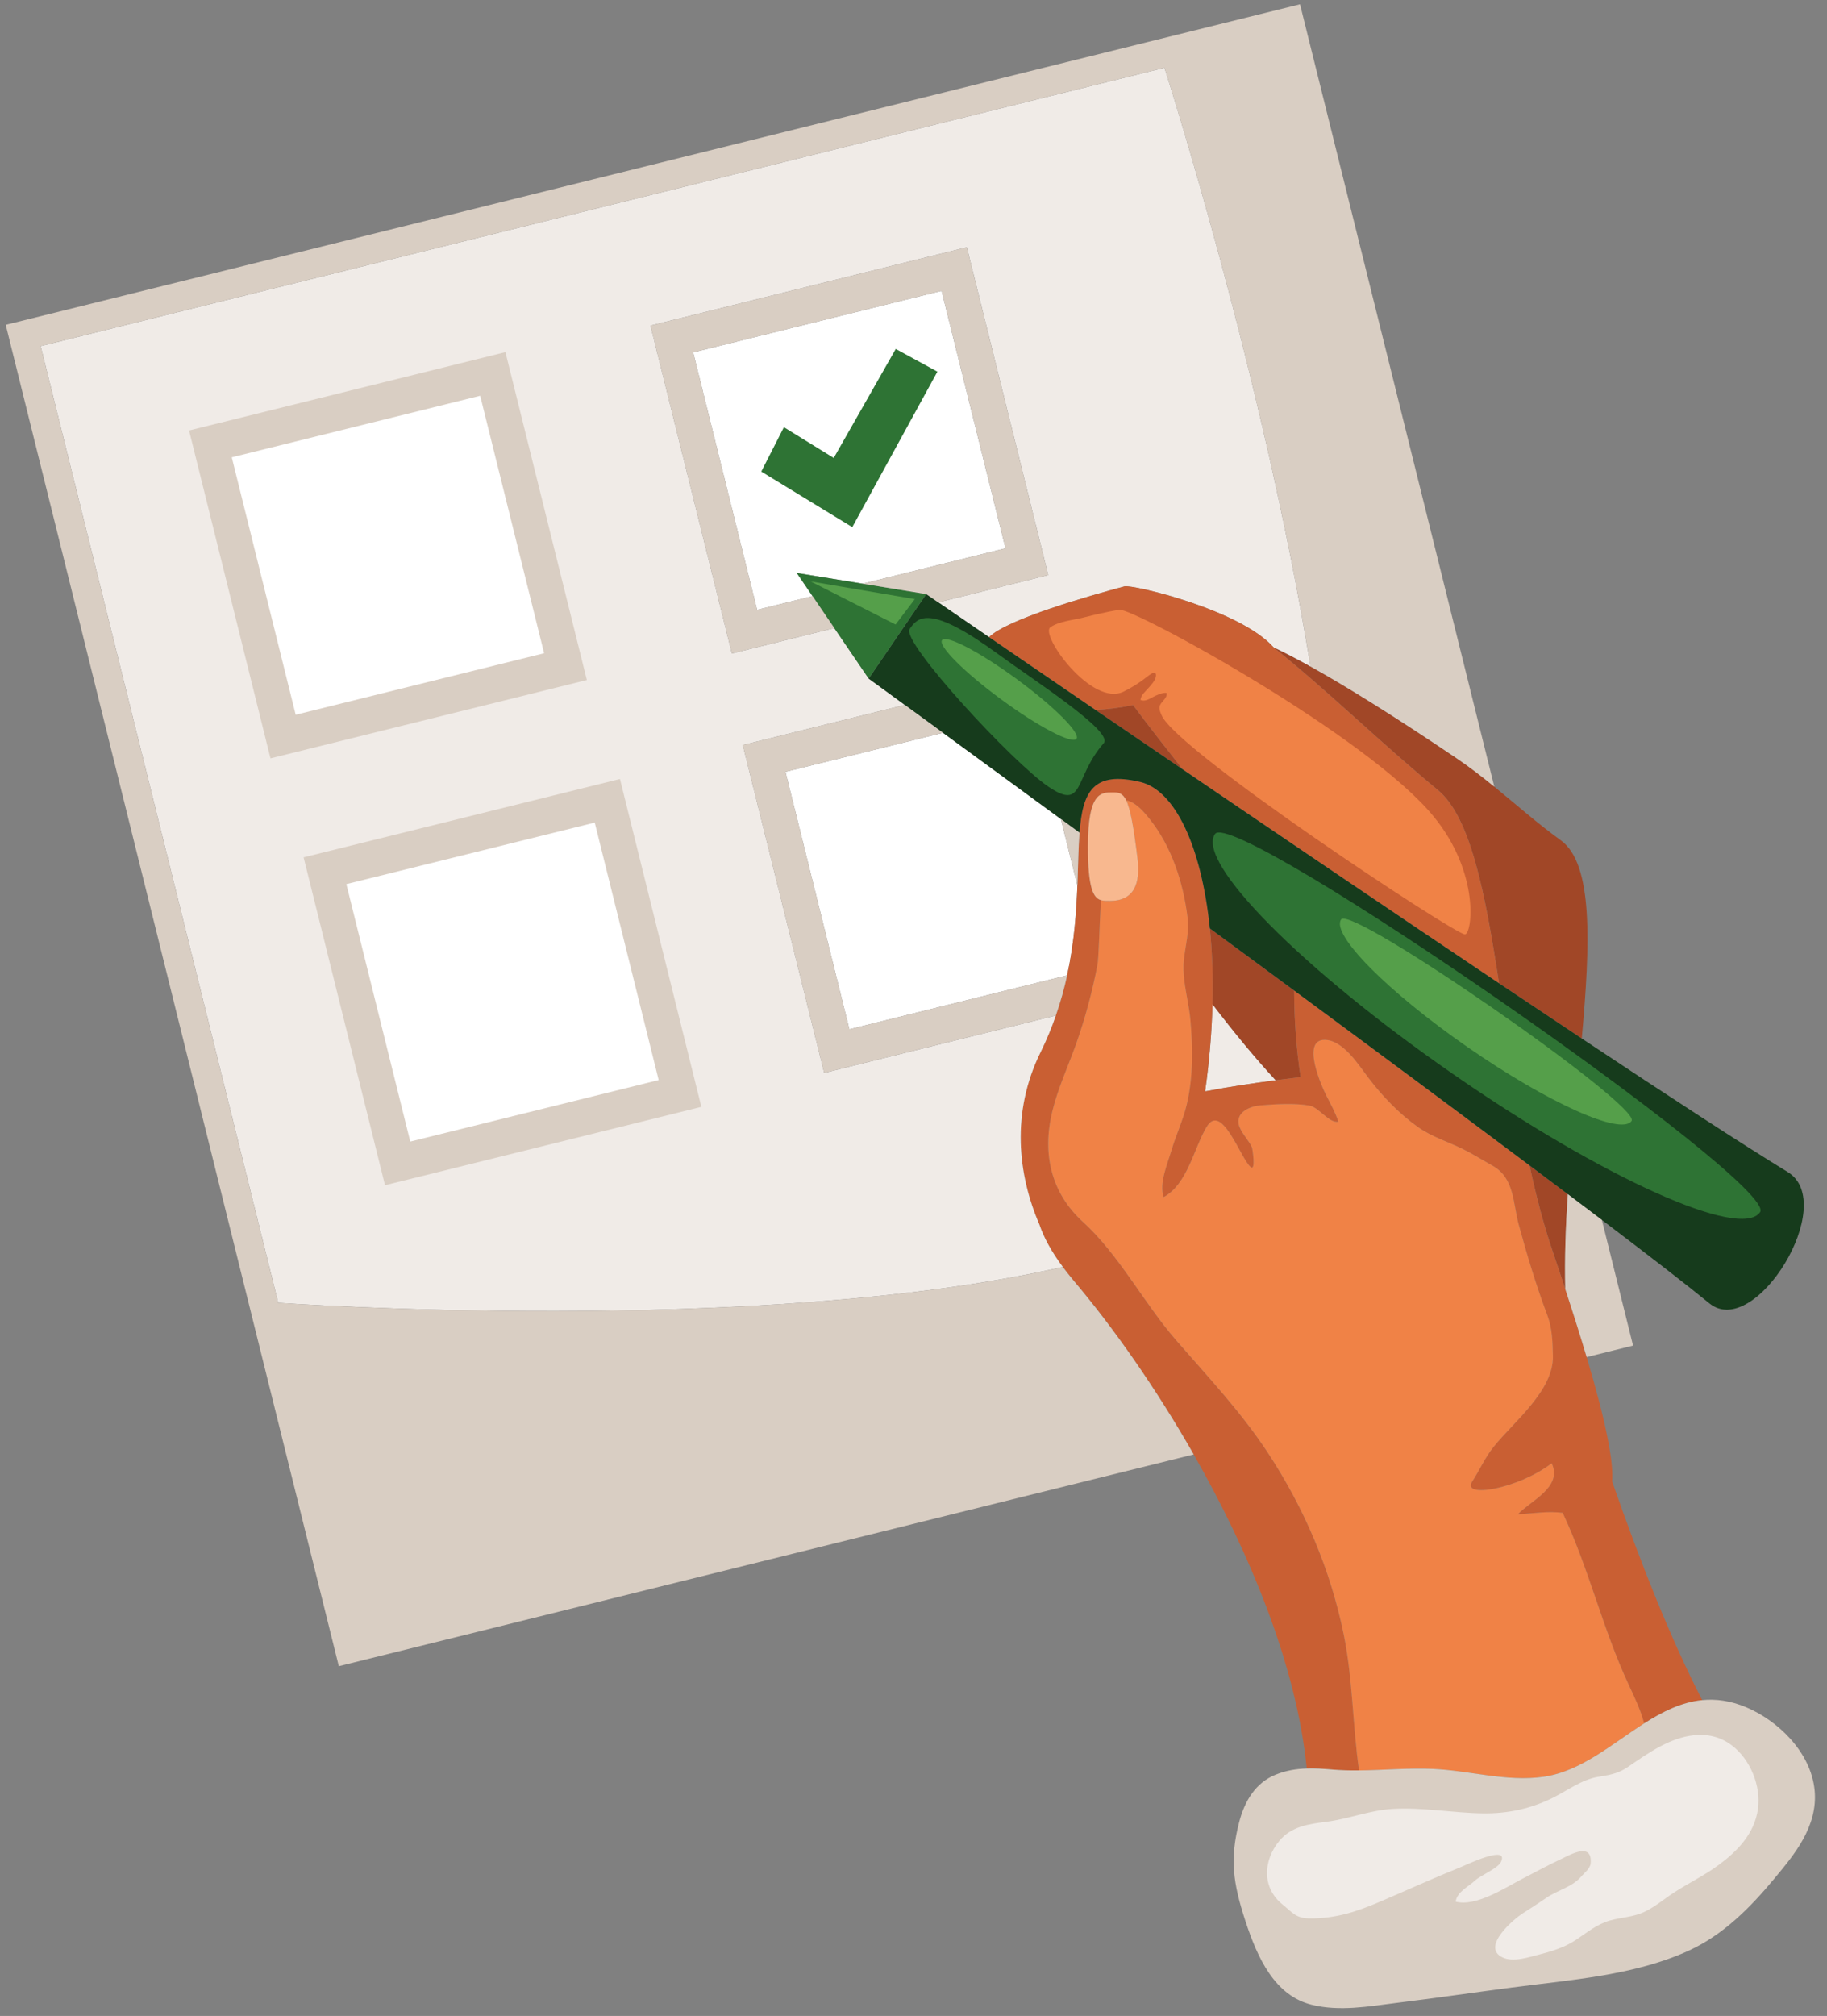<svg xmlns="http://www.w3.org/2000/svg" width="126" height="139" viewBox="0 0 126 139" fill="none"><rect x="0" y="0" width="126" height="139" fill="#808080" stroke="none"/><path d="M83.119 75.204C83.123 75.219 83.126 75.233 83.129 75.248C84.787 74.93 86.445 74.685 87.978 74.484C86.545 72.928 85.074 71.144 83.621 69.241C83.572 71.116 83.412 73.112 83.119 75.204Z" fill="#F0EBE7"></path><path d="M73.165 56.475C70.016 54.169 67.229 52.132 65.033 50.527L54.17 53.217L58.579 70.968L73.596 67.249C74.084 65.013 74.232 62.91 74.303 61.058L73.165 56.475Z" fill="white"></path><path d="M54.952 39.508L59.491 40.246L69.345 37.806L64.936 20.056L47.805 24.298L52.214 42.048L56.037 41.102L54.952 39.508Z" fill="white"></path><path d="M75.551 48.951C77.418 50.226 79.438 51.603 81.566 53.052C80.314 51.46 79.142 49.968 78.145 48.615C77.306 48.789 76.428 48.898 75.551 48.951Z" fill="#A14727"></path><path d="M83.438 64.015C83.601 65.615 83.667 67.366 83.62 69.241C85.072 71.144 86.544 72.928 87.977 74.483C88.573 74.405 89.149 74.333 89.699 74.266C89.417 72.442 89.258 70.456 89.251 68.298C87.299 66.857 85.35 65.422 83.438 64.015Z" fill="#A14727"></path><path d="M105.486 80.356C105.93 82.413 106.446 84.412 107.077 86.268C107.389 87.185 107.678 88.053 107.951 88.884C107.896 86.798 107.977 84.587 108.125 82.339C107.277 81.699 106.395 81.037 105.486 80.356Z" fill="#A14727"></path><path d="M107.648 57.946C106.055 56.794 104.579 55.486 103.056 54.244C102.217 53.561 101.363 52.896 100.467 52.291C95.998 49.271 92.705 47.249 90.378 45.953C89.344 45.378 88.503 44.946 87.834 44.634C87.843 44.644 87.852 44.653 87.86 44.663C91.41 47.487 95.225 51.222 99.165 54.475C101.426 56.342 102.43 61.592 103.383 67.8C105.342 69.112 107.254 70.388 109.087 71.606C109.682 65.034 109.878 59.56 107.648 57.946Z" fill="#A14727"></path><path d="M111.181 102.145C111.289 100.795 110.771 98.099 109.425 93.572C109.013 92.187 108.523 90.627 107.95 88.884C107.677 88.053 107.388 87.185 107.076 86.268C106.445 84.412 105.929 82.413 105.485 80.356C100.593 76.688 94.911 72.475 89.251 68.298C89.257 70.456 89.416 72.442 89.698 74.266C89.148 74.333 88.572 74.405 87.976 74.483C86.443 74.685 84.784 74.93 83.127 75.248C83.124 75.233 83.121 75.219 83.117 75.204C83.41 73.112 83.57 71.116 83.619 69.241C83.666 67.366 83.601 65.615 83.437 64.015C82.849 58.281 81.005 54.481 78.641 53.918C75.361 53.137 74.66 54.612 74.448 57.415C74.368 58.461 74.355 59.691 74.303 61.058C74.233 62.91 74.085 65.013 73.596 67.249C73.399 68.154 73.144 69.079 72.816 70.019C72.525 70.855 72.182 71.7 71.761 72.551C69.71 76.704 70.196 81.003 71.681 84.43C71.981 85.322 72.508 86.294 73.295 87.355C73.477 87.599 73.672 87.848 73.881 88.103C73.936 88.169 73.99 88.236 74.045 88.302C74.045 88.303 74.046 88.303 74.046 88.304C76.714 91.451 79.671 95.635 82.323 100.283C86.209 107.094 89.431 114.904 90.119 121.938C90.668 121.92 91.233 121.953 91.838 122.007C92.466 122.063 93.095 122.076 93.724 122.07C93.282 118.972 93.298 115.798 92.672 112.717C91.758 108.229 89.947 103.988 87.434 100.163C85.581 97.346 83.306 94.938 81.104 92.404C78.882 89.848 77.172 86.514 74.68 84.246C72.493 82.255 71.856 79.565 72.572 76.623C72.964 75.005 73.682 73.485 74.233 71.919C74.844 70.183 75.338 68.345 75.682 66.537C75.774 66.054 75.809 64.168 75.924 62.067C75.396 61.91 75.028 61.236 75.028 58.371C75.028 54.627 75.914 54.634 76.757 54.634C77.147 54.634 77.426 54.692 77.664 55.178C78.345 55.322 78.897 55.986 79.298 56.49C80.798 58.374 81.594 60.838 81.891 63.2C82.03 64.31 81.76 65.125 81.645 66.183C81.594 66.654 81.619 67.139 81.68 67.626C81.789 68.523 82.015 69.432 82.092 70.295C82.266 72.222 82.298 74.261 81.838 76.188C81.582 77.255 81.1 78.261 80.792 79.309C80.531 80.196 79.915 81.623 80.253 82.537C81.901 81.632 82.326 79.194 83.205 77.712C84.261 75.931 85.571 79.937 86.26 80.472C86.616 80.75 86.373 79.184 86.338 79.108C86.113 78.604 85.51 78.025 85.419 77.484C85.276 76.64 86.261 76.264 86.939 76.213C88.025 76.13 89.218 76.051 90.298 76.227C90.951 76.333 91.668 77.474 92.3 77.34C92.112 76.756 91.762 76.11 91.478 75.56C91.157 74.937 89.698 71.657 91.377 71.699C92.641 71.731 93.699 73.432 94.373 74.318C95.344 75.593 96.475 76.773 97.783 77.706C98.739 78.387 99.883 78.728 100.925 79.246C101.609 79.587 102.261 80 102.928 80.371C104.454 81.218 104.332 82.957 104.749 84.479C105.328 86.593 105.951 88.666 106.72 90.712C107.052 91.595 107.075 92.557 107.098 93.491C107.154 95.881 104.384 98.046 103.014 99.751C102.413 100.499 102.043 101.36 101.528 102.16C100.783 103.32 104.673 102.683 107.011 100.89C107.783 102.545 105.567 103.463 104.682 104.409C105.793 104.352 106.715 104.18 107.769 104.311C109.585 108.166 110.521 112.303 112.325 116.165C112.707 116.983 113.148 117.899 113.387 118.829C114.656 118.021 115.958 117.365 117.394 117.224C115.248 113.078 113.098 107.649 111.181 102.145Z" fill="#C95F33"></path><path d="M87.835 44.634C88.504 44.946 89.345 45.378 90.379 45.953C87.075 25.696 80.308 4.675 80.308 4.675L2.803 23.865L19.189 89.831C19.189 89.831 52.184 92.175 73.297 87.355C72.51 86.295 71.983 85.322 71.683 84.43C70.199 81.003 69.712 76.704 71.764 72.551C72.184 71.7 72.528 70.855 72.819 70.019L56.842 73.976L51.227 51.37L62.4 48.603C60.816 47.448 59.909 46.787 59.909 46.787L57.54 43.307L50.475 45.057L44.861 22.45L66.679 17.048L72.293 39.654L64.71 41.532C65.446 42.037 66.646 42.861 68.211 43.932C69.456 42.69 75.144 41.074 77.554 40.432C78.093 40.288 85.512 42.033 87.835 44.634Z" fill="#F0EBE7"></path><path d="M99.164 54.475C95.224 51.222 91.409 47.487 87.86 44.663L87.834 44.634C85.51 42.033 78.091 40.288 77.552 40.431C75.143 41.074 69.455 42.69 68.209 43.932C70.155 45.265 72.668 46.983 75.55 48.951C76.428 48.898 77.305 48.789 78.145 48.615C79.142 49.968 80.314 51.461 81.566 53.052C88.341 57.663 96.172 62.97 103.383 67.8C102.43 61.592 101.426 56.342 99.164 54.475Z" fill="#C95F33"></path><path d="M123.295 80.812C120.173 78.906 115.05 75.566 109.088 71.606C107.254 70.388 105.343 69.112 103.384 67.8C96.174 62.97 88.343 57.663 81.567 53.052C79.439 51.603 77.419 50.226 75.552 48.951C72.669 46.983 70.157 45.265 68.21 43.932C66.646 42.861 65.446 42.037 64.709 41.532C64.168 41.16 63.876 40.96 63.876 40.96L63.238 41.897L59.908 46.787C59.908 46.787 60.816 47.448 62.399 48.603C63.138 49.142 64.023 49.789 65.035 50.528C67.232 52.132 70.019 54.169 73.167 56.475C73.589 56.785 74.016 57.097 74.45 57.415C74.663 54.612 75.364 53.137 78.643 53.918C81.007 54.481 82.851 58.281 83.439 64.015C85.352 65.422 87.3 66.857 89.253 68.298C94.913 72.475 100.595 76.688 105.487 80.356C106.396 81.037 107.278 81.699 108.126 82.339C108.942 82.954 109.725 83.546 110.476 84.115C113.713 86.57 116.31 88.578 117.885 89.865C121.033 92.436 126.83 82.971 123.295 80.812Z" fill="#163B1C"></path><path d="M59.492 40.246L54.953 39.508L56.038 41.102L57.539 43.307L59.908 46.787L60.177 46.392L63.238 41.896L63.55 41.438L63.875 40.96L59.492 40.246Z" fill="#2E7334"></path><path d="M112.326 116.165C110.522 112.303 109.587 108.166 107.771 104.311C106.716 104.18 105.795 104.353 104.684 104.409C105.569 103.463 107.785 102.545 107.013 100.89C104.675 102.683 100.785 103.32 101.53 102.16C102.045 101.36 102.415 100.499 103.016 99.752C104.386 98.046 107.156 95.881 107.099 93.491C107.077 92.557 107.054 91.595 106.722 90.712C105.953 88.667 105.33 86.593 104.751 84.48C104.333 82.957 104.456 81.218 102.93 80.371C102.263 80 101.611 79.587 100.927 79.246C99.885 78.728 98.741 78.387 97.785 77.706C96.477 76.773 95.346 75.593 94.375 74.318C93.701 73.432 92.643 71.731 91.379 71.699C89.7 71.658 91.159 74.937 91.48 75.56C91.764 76.11 92.114 76.756 92.302 77.34C91.669 77.474 90.953 76.334 90.3 76.227C89.22 76.051 88.027 76.13 86.941 76.213C86.263 76.264 85.278 76.64 85.421 77.484C85.512 78.025 86.115 78.604 86.34 79.108C86.375 79.184 86.618 80.75 86.262 80.472C85.573 79.937 84.263 75.931 83.207 77.712C82.328 79.194 81.903 81.632 80.255 82.537C79.917 81.623 80.533 80.196 80.794 79.309C81.102 78.262 81.584 77.256 81.839 76.188C82.3 74.261 82.268 72.222 82.094 70.295C82.017 69.432 81.791 68.523 81.681 67.626C81.621 67.139 81.596 66.654 81.647 66.183C81.762 65.126 82.032 64.31 81.893 63.2C81.597 60.838 80.8 58.374 79.3 56.49C78.899 55.986 78.347 55.322 77.666 55.178C77.941 55.74 78.165 56.877 78.448 59.191C78.66 60.916 78.216 62.115 76.557 62.115C76.332 62.115 76.119 62.125 75.926 62.067C75.81 64.168 75.776 66.054 75.683 66.538C75.339 68.345 74.845 70.183 74.235 71.919C73.684 73.485 72.966 75.005 72.573 76.623C71.858 79.566 72.495 82.256 74.681 84.246C77.173 86.514 78.884 89.848 81.106 92.404C83.308 94.938 85.583 97.346 87.435 100.164C89.949 103.988 91.76 108.23 92.673 112.717C93.3 115.799 93.284 118.973 93.725 122.071C95.411 122.055 97.098 121.892 98.775 121.963C101.351 122.073 103.905 122.875 106.45 122.51C109.026 122.141 111.156 120.252 113.389 118.829C113.15 117.899 112.709 116.983 112.326 116.165Z" fill="#F08246"></path><path d="M109.424 93.572L112.625 92.779L110.473 84.115C109.722 83.546 108.939 82.954 108.123 82.339C107.974 84.587 107.894 86.798 107.949 88.884C108.522 90.627 109.012 92.186 109.424 93.572Z" fill="#D9CEC3"></path><path d="M74.046 88.302C73.991 88.236 73.937 88.169 73.882 88.103C73.673 87.848 73.478 87.599 73.296 87.355C52.182 92.175 19.187 89.831 19.187 89.831L2.801 23.865L80.307 4.675C80.307 4.675 87.073 25.696 90.378 45.953C92.705 47.249 95.998 49.271 100.467 52.291C101.363 52.896 102.217 53.561 103.056 54.244L89.656 0.295L0.395 22.398L23.366 114.883L82.324 100.283C79.672 95.635 76.715 91.451 74.047 88.305C74.047 88.303 74.046 88.303 74.046 88.302Z" fill="#D9CEC3"></path><path d="M72.817 70.019C73.144 69.079 73.399 68.154 73.597 67.249L58.58 70.968L54.171 53.217L65.034 50.527C64.021 49.788 63.136 49.142 62.397 48.603L51.225 51.369L56.84 73.976L72.817 70.019Z" fill="#D9CEC3"></path><path d="M74.449 57.415C74.015 57.097 73.588 56.785 73.166 56.475L74.304 61.058C74.356 59.691 74.37 58.461 74.449 57.415Z" fill="#D9CEC3"></path><path d="M72.292 39.654L66.677 17.048L44.859 22.45L50.474 45.057L57.539 43.307L56.038 41.102L52.215 42.048L47.806 24.298L64.937 20.056L69.346 37.806L59.492 40.246L63.875 40.96C63.875 40.96 64.167 41.16 64.709 41.532L72.292 39.654Z" fill="#D9CEC3"></path><path d="M125.148 123.451C124.894 120.761 122.549 118.606 120.429 117.716C119.34 117.259 118.339 117.131 117.394 117.224C115.958 117.365 114.656 118.021 113.388 118.829C111.154 120.252 109.025 122.141 106.449 122.51C103.903 122.875 101.349 122.072 98.774 121.963C97.096 121.892 95.41 122.055 93.724 122.07C93.095 122.076 92.466 122.063 91.838 122.007C91.233 121.953 90.668 121.92 90.119 121.938C89.383 121.961 88.677 122.077 87.949 122.375C86.623 122.919 85.853 124.125 85.461 125.63C84.806 128.147 85.026 129.817 85.889 132.453C86.723 134.999 87.904 137.592 90.458 138.228C92.399 138.713 94.444 138.332 96.308 138.102C98.966 137.774 101.614 137.389 104.268 137.041C108.363 136.503 112.741 136.212 116.49 134.487C118.841 133.405 120.692 131.553 122.389 129.506C123.69 127.937 125.384 125.962 125.148 123.451Z" fill="#D9CEC3"></path><path d="M78.449 59.191C78.166 56.877 77.942 55.74 77.667 55.178C77.428 54.692 77.15 54.634 76.76 54.634C75.916 54.634 75.031 54.627 75.031 58.371C75.031 61.236 75.399 61.91 75.927 62.067C76.12 62.124 76.332 62.115 76.558 62.115C78.217 62.115 78.66 60.916 78.449 59.191Z" fill="#F8B88F"></path><path d="M34.857 24.281L13.039 29.683L18.654 52.289L40.472 46.887L34.857 24.281Z" fill="#D9CEC3"></path><path d="M33.116 27.29L15.984 31.532L20.393 49.282L37.525 45.04L33.116 27.29Z" fill="white"></path><path d="M42.756 53.712L20.938 59.114L26.552 81.721L48.37 76.318L42.756 53.712Z" fill="#D9CEC3"></path><path d="M41.016 56.719L23.885 60.961L28.294 78.712L45.425 74.47L41.016 56.719Z" fill="white"></path><path d="M64.649 25.627L61.777 24.06L57.499 31.576L54.062 29.456L52.502 32.515L58.778 36.346L64.649 25.627Z" fill="#2E7334"></path><path d="M98.893 56.323C94.329 50.722 78.116 41.886 77.19 42.042C76.352 42.184 75.529 42.373 74.705 42.582C74.011 42.758 73.039 42.833 72.44 43.249C71.695 43.767 75.29 48.761 77.487 47.688C78.064 47.406 78.609 47.061 79.111 46.661C79.267 46.537 79.768 46.141 79.719 46.615C79.686 46.933 79.371 47.241 79.171 47.472C78.956 47.72 78.702 47.909 78.651 48.252C78.928 48.401 79.268 48.192 79.502 48.068C79.739 47.943 80.189 47.724 80.462 47.779C80.507 48.073 80.212 48.305 80.064 48.51C79.866 48.785 79.995 49.043 80.114 49.324C81.15 51.759 100.325 64.431 101.03 64.427C101.514 64.425 102.103 60.263 98.893 56.323Z" fill="#F08246"></path><path d="M76.119 51.243C74.039 53.614 74.803 55.914 72.334 54.263C69.864 52.611 62.141 44.255 62.731 43.375C63.323 42.493 64.171 41.684 68.887 45.138C71.284 46.893 76.819 50.445 76.119 51.243Z" fill="#2E7334"></path><path d="M74.241 50.938C73.952 51.331 71.643 50.126 69.082 48.248C66.522 46.371 64.68 44.531 64.969 44.138C65.258 43.746 67.567 44.951 70.127 46.828C72.688 48.706 74.528 50.546 74.241 50.938Z" fill="#559F4A"></path><path d="M121.384 83.579C120.045 85.503 110.544 81.226 100.164 74.026C89.784 66.825 82.455 59.427 83.795 57.502C85.135 55.577 122.724 81.654 121.384 83.579Z" fill="#2E7334"></path><path d="M112.523 77.292C111.809 78.317 106.746 76.038 101.214 72.201C95.682 68.363 91.776 64.42 92.49 63.395C93.205 62.369 113.236 76.266 112.523 77.292Z" fill="#559F4A"></path><path d="M55.906 40.089L61.764 43.06L63.091 41.309L55.906 40.089Z" fill="#559F4A"></path><path d="M119.446 120.35C118.626 119.723 117.719 119.552 116.826 119.645C115.142 119.819 113.656 120.885 112.292 121.816C112.096 121.95 111.911 122.054 111.728 122.135C111.251 122.349 110.795 122.419 110.206 122.516C109.096 122.697 108.092 123.461 107.104 123.953C105.578 124.712 103.998 125.054 102.281 125.032C100.2 125.005 98.124 124.604 96.045 124.725C94.459 124.817 93.007 125.419 91.456 125.615C90.244 125.768 89.051 125.931 88.221 126.939C87.118 128.278 87.016 130.143 88.429 131.296C89.148 131.884 89.372 132.268 90.312 132.275C92.134 132.291 93.576 131.808 95.225 131.101C97.083 130.305 98.923 129.471 100.796 128.715C101.167 128.565 104.069 127.17 103.521 128.37C103.311 128.829 102.129 129.29 101.733 129.66C101.296 130.07 100.479 130.446 100.39 131.119C101.793 131.493 103.822 130.148 104.982 129.548C105.916 129.065 106.84 128.561 107.793 128.119C108.245 127.91 109.846 126.969 109.697 128.492C109.662 128.842 109.251 129.149 109.063 129.373C108.427 130.127 107.409 130.322 106.629 130.866C106.082 131.247 105.523 131.599 104.965 131.96C104.48 132.273 102.079 134.241 103.632 134.97C104.372 135.317 105.45 134.943 106.13 134.772C106.978 134.559 107.89 134.278 108.629 133.794C109.406 133.284 110.119 132.676 111.023 132.421C111.792 132.204 112.604 132.186 113.339 131.855C114.11 131.508 114.763 130.933 115.474 130.475C116.481 129.825 117.556 129.308 118.526 128.592C119.733 127.703 120.997 126.484 121.24 124.721C121.457 123.139 120.718 121.322 119.446 120.35Z" fill="#F0EBE7"></path></svg>